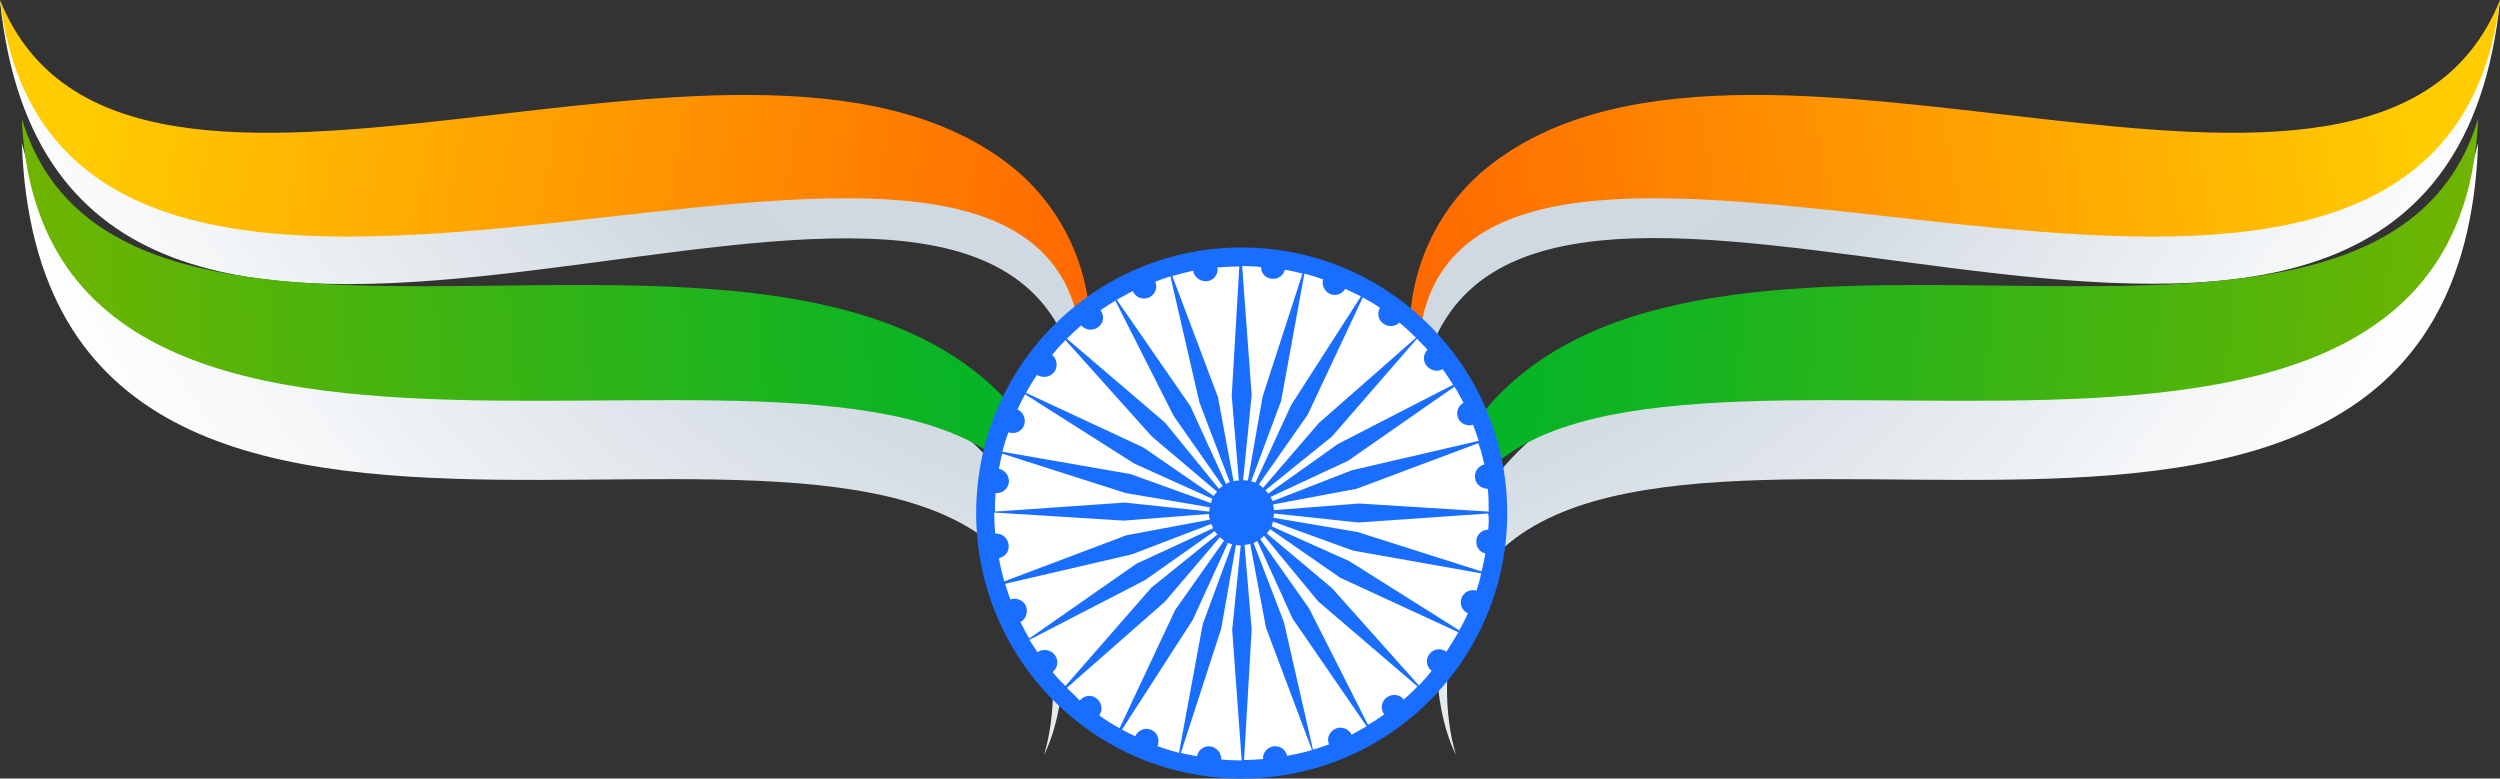 <svg xmlns="http://www.w3.org/2000/svg" xmlns:xlink="http://www.w3.org/1999/xlink" id="Layer_1" x="0px" y="0px" viewBox="0 0 526.3 163.9" style="enable-background:new 0 0 526.3 163.9;" xml:space="preserve"><rect x="0" y="0" width="526.3" height="163.9" fill="#333333" stroke="none"/><style type="text/css">	.st0{fill:url(#SVGID_1_);}	.st1{fill:url(#SVGID_00000104685072778373223180000017423172124380811425_);}	.st2{fill:url(#SVGID_00000063633554167153562970000013776668252931915136_);}	.st3{fill:url(#SVGID_00000074429215984059727630000003786888059936721588_);}	.st4{fill:url(#SVGID_00000165916443161872951330000018275831872345183893_);}	.st5{fill:url(#SVGID_00000161614662267352394370000003589587922810766511_);}	.st6{fill:url(#SVGID_00000041276232422957427650000012037200180714139544_);}	.st7{fill:url(#SVGID_00000072986701208179543140000012606112305864229800_);}	.st8{fill:#FFFFFF;}	.st9{fill:#196EFF;}</style><g>	<g>		<g>							<radialGradient id="SVGID_1_" cx="261.449" cy="-448.417" r="308.355" gradientTransform="matrix(1 0 0 1.331 0 430.612)" gradientUnits="userSpaceOnUse">				<stop offset="0" style="stop-color:#D8E2EB"></stop>				<stop offset="0.64" style="stop-color:#CFD8E0"></stop>				<stop offset="0.682" style="stop-color:#D6DEE5"></stop>				<stop offset="0.885" style="stop-color:#F4F6F8"></stop>				<stop offset="1" style="stop-color:#FFFFFF"></stop>			</radialGradient>			<path class="st0" d="M314.6,100.7c-14.9,19.6-14.2,46-8.1,58.2c-2.5-8.3-2.7-20.1,0.6-29.4c24.2-68.7,210.1,25.8,214.6-99.4    C501.2,111.6,364.2,37.3,314.6,100.7z"></path>							<radialGradient id="SVGID_00000115487303167908511220000002737464850639249596_" cx="261.449" cy="-448.417" r="308.355" gradientTransform="matrix(1 0 0 1.331 0 430.612)" gradientUnits="userSpaceOnUse">				<stop offset="0" style="stop-color:#D8E2EB"></stop>				<stop offset="0.64" style="stop-color:#CFD8E0"></stop>				<stop offset="0.682" style="stop-color:#D6DEE5"></stop>				<stop offset="0.885" style="stop-color:#F4F6F8"></stop>				<stop offset="1" style="stop-color:#FFFFFF"></stop>			</radialGradient>			<path style="fill:url(#SVGID_00000115487303167908511220000002737464850639249596_);" d="M526.3,0.2    c-26.2,78-160.2-12.8-214.7,43.6c-16.4,17.5-17.3,43.7-12,56.5c-2-8.5-1.4-20.2,2.5-29C331.3,6.4,513.6,123.3,526.3,0.2z"></path>							<radialGradient id="SVGID_00000088095546101229356020000012867804641988642237_" cx="261.449" cy="-448.417" r="308.352" gradientTransform="matrix(1 0 0 1.331 0 430.612)" gradientUnits="userSpaceOnUse">				<stop offset="0" style="stop-color:#D8E2EB"></stop>				<stop offset="0.64" style="stop-color:#CFD8E0"></stop>				<stop offset="0.682" style="stop-color:#D6DEE5"></stop>				<stop offset="0.885" style="stop-color:#F4F6F8"></stop>				<stop offset="1" style="stop-color:#FFFFFF"></stop>			</radialGradient>			<path style="fill:url(#SVGID_00000088095546101229356020000012867804641988642237_);" d="M4.6,30.1    C9.1,155.3,195,60.8,219.2,129.5c3.3,9.3,3.1,21.1,0.6,29.4c6.1-12.2,6.8-38.6-8.1-58.2C162.1,37.3,25.2,111.6,4.6,30.1z"></path>							<radialGradient id="SVGID_00000107584577190312037480000007322617879085191590_" cx="261.449" cy="-448.417" r="308.352" gradientTransform="matrix(1 0 0 1.331 0 430.612)" gradientUnits="userSpaceOnUse">				<stop offset="0" style="stop-color:#D8E2EB"></stop>				<stop offset="0.64" style="stop-color:#CFD8E0"></stop>				<stop offset="0.682" style="stop-color:#D6DEE5"></stop>				<stop offset="0.885" style="stop-color:#F4F6F8"></stop>				<stop offset="1" style="stop-color:#FFFFFF"></stop>			</radialGradient>			<path style="fill:url(#SVGID_00000107584577190312037480000007322617879085191590_);" d="M214.7,43.8C160.2-12.7,26.2,78.1,0,0.2    c12.7,123.2,195.1,6.3,224.1,71.1c3.9,8.8,4.5,20.5,2.5,29C232,87.4,231,61.2,214.7,43.8z"></path>		</g>		<g>			<g>									<linearGradient id="SVGID_00000055666617155964691650000002588817046566138254_" gradientUnits="userSpaceOnUse" x1="406.31" y1="61.96" x2="620.553" y2="61.96" gradientTransform="matrix(0.979 0.109 -8.550000e-02 0.987 -85.806 -38.407)">					<stop offset="0" style="stop-color:#00B429"></stop>					<stop offset="0.255" style="stop-color:#18B420"></stop>					<stop offset="0.791" style="stop-color:#55B409"></stop>					<stop offset="1" style="stop-color:#6FB400"></stop>				</linearGradient>				<path style="fill:url(#SVGID_00000055666617155964691650000002588817046566138254_);" d="M306.5,132.8c-2.5-7-2.7-16.8,0.6-24.6     c24.2-57.5,210.1,21.6,214.6-83.2c-20.6,68.2-157.5,6-207.1,59.1C299.7,100.5,300.5,122.6,306.5,132.8z"></path>									<linearGradient id="SVGID_00000178898884479962414770000002755862683849925789_" gradientUnits="userSpaceOnUse" x1="619.033" y1="-18.832" x2="415.97" y2="40.448" gradientTransform="matrix(0.995 9.840000e-02 -9.840000e-02 0.995 -110.084 -24.178)">					<stop offset="0" style="stop-color:#FFCC01"></stop>					<stop offset="1" style="stop-color:#FF6A00"></stop>				</linearGradient>				<path style="fill:url(#SVGID_00000178898884479962414770000002755862683849925789_);" d="M299.7,83.7c-2-7.1-1.4-16.9,2.5-24.3     C331.3,5.2,513.6,103,526.3,0c-26.2,65.2-160.2-10.7-214.7,36.5C295.3,51.1,294.3,73,299.7,83.7z"></path>			</g>			<g>									<linearGradient id="SVGID_00000042713015611147875090000009897984836646586790_" gradientUnits="userSpaceOnUse" x1="-212.917" y1="130.213" x2="1.326" y2="130.213" gradientTransform="matrix(-0.979 0.109 8.550000e-02 0.987 0.333 -38.407)">					<stop offset="0" style="stop-color:#00B429"></stop>					<stop offset="0.255" style="stop-color:#18B420"></stop>					<stop offset="0.791" style="stop-color:#55B409"></stop>					<stop offset="1" style="stop-color:#6FB400"></stop>				</linearGradient>				<path style="fill:url(#SVGID_00000042713015611147875090000009897984836646586790_);" d="M219.8,132.8c2.5-7,2.7-16.8-0.6-24.6     C195,50.7,9.1,129.8,4.6,25c20.6,68.2,157.5,6,207.1,59.1C226.6,100.5,225.9,122.6,219.8,132.8z"></path>									<linearGradient id="SVGID_00000007406581871488870830000015096551818385024170_" gradientUnits="userSpaceOnUse" x1="10.163" y1="41.376" x2="-192.9" y2="100.656" gradientTransform="matrix(-0.995 9.840000e-02 9.840000e-02 0.995 24.611 -24.178)">					<stop offset="0" style="stop-color:#FFCC01"></stop>					<stop offset="1" style="stop-color:#FF6A00"></stop>				</linearGradient>				<path style="fill:url(#SVGID_00000007406581871488870830000015096551818385024170_);" d="M226.6,83.7c2-7.1,1.4-16.9-2.5-24.3     C195.1,5.2,12.7,103,0,0c26.2,65.2,160.2-10.7,214.7,36.5C231,51.1,232,73,226.6,83.7z"></path>			</g>		</g>		<g>			<circle class="st8" cx="261.4" cy="108" r="53.5"></circle>			<g>				<path class="st9" d="M261.4,52.1c-30.9,0-55.9,25-55.9,55.9c0,30.9,25,55.9,55.9,55.9c30.9,0,55.9-25,55.9-55.9     C317.3,77.2,292.3,52.1,261.4,52.1z M313.3,111.5c-1.4,0-2.6,1.2-2.5,2.6c0,1.2,0.8,2.2,1.9,2.4c-0.2,1.3-0.5,2.5-0.8,3.8     l-26.1-8.3l-17.7-3c0-0.3,0.1-0.6,0.1-0.9l17.8,1.9l27.3-1.9C313.5,109.2,313.4,110.3,313.3,111.5z M310.8,124.4     c-0.1,0-0.1,0-0.1-0.1c-1.4-0.3-2.8,0.5-3.1,1.9c-0.3,1.2,0.3,2.4,1.4,2.9c-0.5,1.2-1.1,2.4-1.8,3.6L284,118.1l-16.3-7.3     c0.1-0.3,0.2-0.6,0.3-1l16.8,6.1l27,4.8C311.6,121.9,311.2,123.2,310.8,124.4z M284.4,154.4c-0.8-1.2-2.4-1.6-3.6-0.8     c-1.1,0.7-1.5,2-1,3.1c-1.1,0.4-2.2,0.8-3.4,1.1l-6.1-26.8l-6.4-16.7c0.3-0.1,0.6-0.3,0.8-0.4l7.4,16.3l15.6,22.7     c-1.1,0.6-2.1,1.2-3.2,1.8C284.5,154.6,284.5,154.5,284.4,154.4z M270.9,158.9c-0.4-1.4-1.9-2.1-3.2-1.7     c-1.2,0.4-1.9,1.5-1.8,2.6c-1.3,0.1-2.7,0.2-4,0.2l1.6-27.5l-1.5-17.8c0.4,0,0.8-0.1,1.2-0.2l3.3,17.6l9.7,25.8     c-1.7,0.5-3.4,0.9-5.2,1.2C270.9,159.1,270.9,159,270.9,158.9z M241.9,153.5c-1.2-0.3-2.4,0.4-2.9,1.5c-0.9-0.4-1.9-0.9-2.8-1.4     l14.9-23.1l7.4-16.2c0.3,0.1,0.6,0.2,0.9,0.3l-6.2,16.8l-5,27.1c-1.5-0.4-3-0.9-4.5-1.4c0-0.1,0.1-0.2,0.1-0.4     C244.2,155.2,243.3,153.8,241.9,153.5z M215.8,127.2c-0.7-1-2-1.4-3.1-1c-0.4-1.1-0.8-2.2-1.1-3.3l26.7-6.2l16.7-6.4     c0.1,0.3,0.3,0.6,0.4,0.9l-16.2,7.5l-22.5,15.7c-0.7-1.1-1.3-2.3-1.9-3.5c0.1,0,0.2-0.1,0.3-0.1     C216.2,130,216.5,128.4,215.8,127.2z M209.6,103.8c0.1,0,0.3,0,0.4,0c1.4-0.1,2.5-1.3,2.4-2.7c-0.1-1.2-1-2.2-2.1-2.4     c0.2-1.1,0.4-2.2,0.7-3.2l26,8.3l17.7,3c-0.1,0.3-0.1,0.6-0.1,0.9l-17.8-1.9l-27.3,1.9C209.4,106.4,209.5,105.1,209.6,103.8z      M212.3,91c0.1,0,0.2,0.1,0.4,0.1c1.4,0.3,2.8-0.6,3-2c0.2-1.2-0.4-2.4-1.5-2.9c0.5-1.1,1-2.1,1.6-3.2l23,14.6l16.4,7.4     c-0.1,0.3-0.2,0.6-0.3,0.9L238,99.8L211,95.1C211.4,93.7,211.8,92.3,212.3,91z M238.7,61.7c0.8,1.2,2.4,1.5,3.6,0.7     c1-0.7,1.4-2,0.9-3.1c1.1-0.4,2.1-0.8,3.2-1.1l6.1,26.5l6.4,16.8c-0.3,0.1-0.6,0.2-0.8,0.4l-7.5-16.4l-15.5-22.4     c1.1-0.6,2.2-1.2,3.3-1.8C238.6,61.4,238.6,61.6,238.7,61.7z M210.3,117.5c0.1,0,0.2,0,0.3-0.1c1.4-0.4,2.1-1.9,1.6-3.3     c-0.4-1.2-1.5-1.8-2.7-1.8c-0.1-1.4-0.2-2.9-0.2-4.4l27.3,1.7l17.9-1.4c0,0.4,0.1,0.8,0.2,1.2l-17.6,3.3l-25.7,9.7     C211,120.9,210.6,119.2,210.3,117.5z M259.7,101.3l-3.3-17.7l-9.6-25.5c1.5-0.4,2.9-0.8,4.4-1.1c0,0.2,0.1,0.3,0.1,0.5     c0.5,1.3,2,2,3.3,1.6c1.2-0.4,1.9-1.6,1.7-2.8c1.5-0.1,3.1-0.2,4.6-0.2l-1.6,27.2l1.5,17.9C260.5,101.1,260.1,101.2,259.7,101.3     z M268,58.7c1.2,0,2.2-0.8,2.5-1.9c1.3,0.2,2.5,0.5,3.7,0.8l-8.4,25.9l-3.1,17.7c-0.3-0.1-0.7-0.1-1-0.1l1.8-17.9l-2-27.2     c1.3,0,2.7,0.1,4,0.2C265.4,57.6,266.6,58.7,268,58.7z M280.3,62c1.2,0.3,2.3-0.2,2.9-1.2c1.1,0.5,2.2,1.1,3.3,1.6l-14.7,22.9     l-7.5,16.3c-0.3-0.1-0.6-0.2-0.9-0.3l6.3-16.9l4.9-26.8c1.3,0.3,2.6,0.8,3.9,1.2C278.2,60.2,279,61.6,280.3,62z M291.5,68.3     c1,0.6,2.3,0.4,3.1-0.4c1.2,1,2.4,2.1,3.5,3.2l-20.5,18l-11.7,13.6c-0.3-0.3-0.6-0.5-0.9-0.7l10.3-14.7l11.6-24.7     c1.2,0.7,2.5,1.4,3.6,2.2C289.8,66.1,290.2,67.6,291.5,68.3z M300.6,77.3c0.9,0.8,2.2,1,3.1,0.4c0.8,1.1,1.5,2.2,2.2,3.3     l-24.3,12.5L267,103.9c-0.2-0.2-0.4-0.5-0.6-0.7l14-11.3l17.9-20.6c0.7,0.8,1.5,1.5,2.2,2.3C299.5,74.7,299.5,76.3,300.6,77.3z      M307.1,88.3c0.6,1,1.9,1.5,3,1.1c0.4,1.1,0.8,2.2,1.2,3.4L284.6,99l-16.7,6.5c-0.1-0.3-0.3-0.6-0.4-0.9l16.3-7.6l22.4-15.6     c0.7,1.1,1.3,2.3,1.9,3.4c0,0,0,0,0,0C306.8,85.5,306.4,87.1,307.1,88.3z M312.5,97.8c0,0-0.1,0-0.1,0c-1.4,0.4-2.2,1.8-1.8,3.2     c0.3,1.2,1.5,1.9,2.6,1.9c0.2,1.6,0.2,3.2,0.2,4.8l-27.3-1.7l-17.9,1.4c0-0.4-0.1-0.8-0.2-1.2l17.6-3.3l25.6-9.6     C311.8,94.7,312.1,96.2,312.5,97.8z M227.6,68.5c0.1,0.1,0.2,0.2,0.3,0.3c1.1,0.9,2.7,0.8,3.7-0.3c0.8-0.9,0.8-2.2,0.1-3.2     c1-0.7,2.1-1.4,3.1-2l12.3,24.3l10.3,14.7c-0.3,0.2-0.5,0.4-0.8,0.6L245.3,89l-20.7-17.7C225.6,70.3,226.6,69.4,227.6,68.5z      M224.3,71.6l18.2,20.3l13.7,11.6c-0.2,0.3-0.5,0.6-0.7,0.9l-14.8-10.2L216,82.7c0.7-1.3,1.5-2.6,2.3-3.8     c0.1,0.1,0.2,0.2,0.4,0.2c1.3,0.6,2.8,0.1,3.5-1.2c0.5-1.1,0.2-2.4-0.7-3.2C222.3,73.7,223.3,72.6,224.3,71.6z M221.6,141.5     c0.1-0.1,0.2-0.2,0.3-0.3c1-1.1,0.9-2.7-0.2-3.7c-0.9-0.8-2.3-0.9-3.3-0.2c-0.6-0.9-1.1-1.7-1.7-2.6l24.4-12.6l14.6-10.3     c0.2,0.3,0.4,0.5,0.6,0.7l-13.9,11.2l-18.1,20.7C223.4,143.6,222.5,142.6,221.6,141.5z M224.6,144.8l20.6-18.1l11.6-13.6     c0.3,0.3,0.6,0.5,0.9,0.7l-10.3,14.6l-11.7,24.9c-1.5-0.8-2.9-1.7-4.3-2.7c0.1-0.1,0.2-0.2,0.2-0.3c0.7-1.3,0.1-2.8-1.1-3.5     c-1.1-0.6-2.4-0.3-3.2,0.7C226.6,146.7,225.6,145.8,224.6,144.8z M257.1,159.9c0-0.1,0-0.2,0-0.3c-0.1-1.4-1.3-2.5-2.7-2.5     c-1.2,0.1-2.2,0.9-2.4,2.1c-1.1-0.2-2.3-0.4-3.4-0.7l8.5-26.2l3.1-17.6c0.3,0.1,0.7,0.1,1,0.1l-1.8,17.8l2,27.5c0,0,0,0,0,0     C260,160.1,258.5,160,257.1,159.9z M295.5,147.3c-0.1-0.1-0.1-0.2-0.2-0.3c-1-1-2.7-0.9-3.7,0.1c-0.9,0.9-0.9,2.4-0.2,3.3     c-1.1,0.8-2.2,1.5-3.4,2.2l-12.4-24.5l-10.3-14.6c0.3-0.2,0.5-0.4,0.8-0.7l11.4,13.8l20.9,17.9     C297.5,145.5,296.5,146.4,295.5,147.3z M298.7,144.3l-18.3-20.5l-13.7-11.5c0.2-0.3,0.5-0.6,0.7-0.9l14.7,10.2l24.9,11.5     c-0.8,1.4-1.6,2.7-2.5,4.1c-0.1-0.1-0.2-0.1-0.3-0.2c-1.3-0.7-2.8-0.2-3.5,1c-0.6,1.1-0.3,2.5,0.7,3.2     C300.6,142.3,299.6,143.3,298.7,144.3z"></path>			</g>		</g>	</g></g></svg>